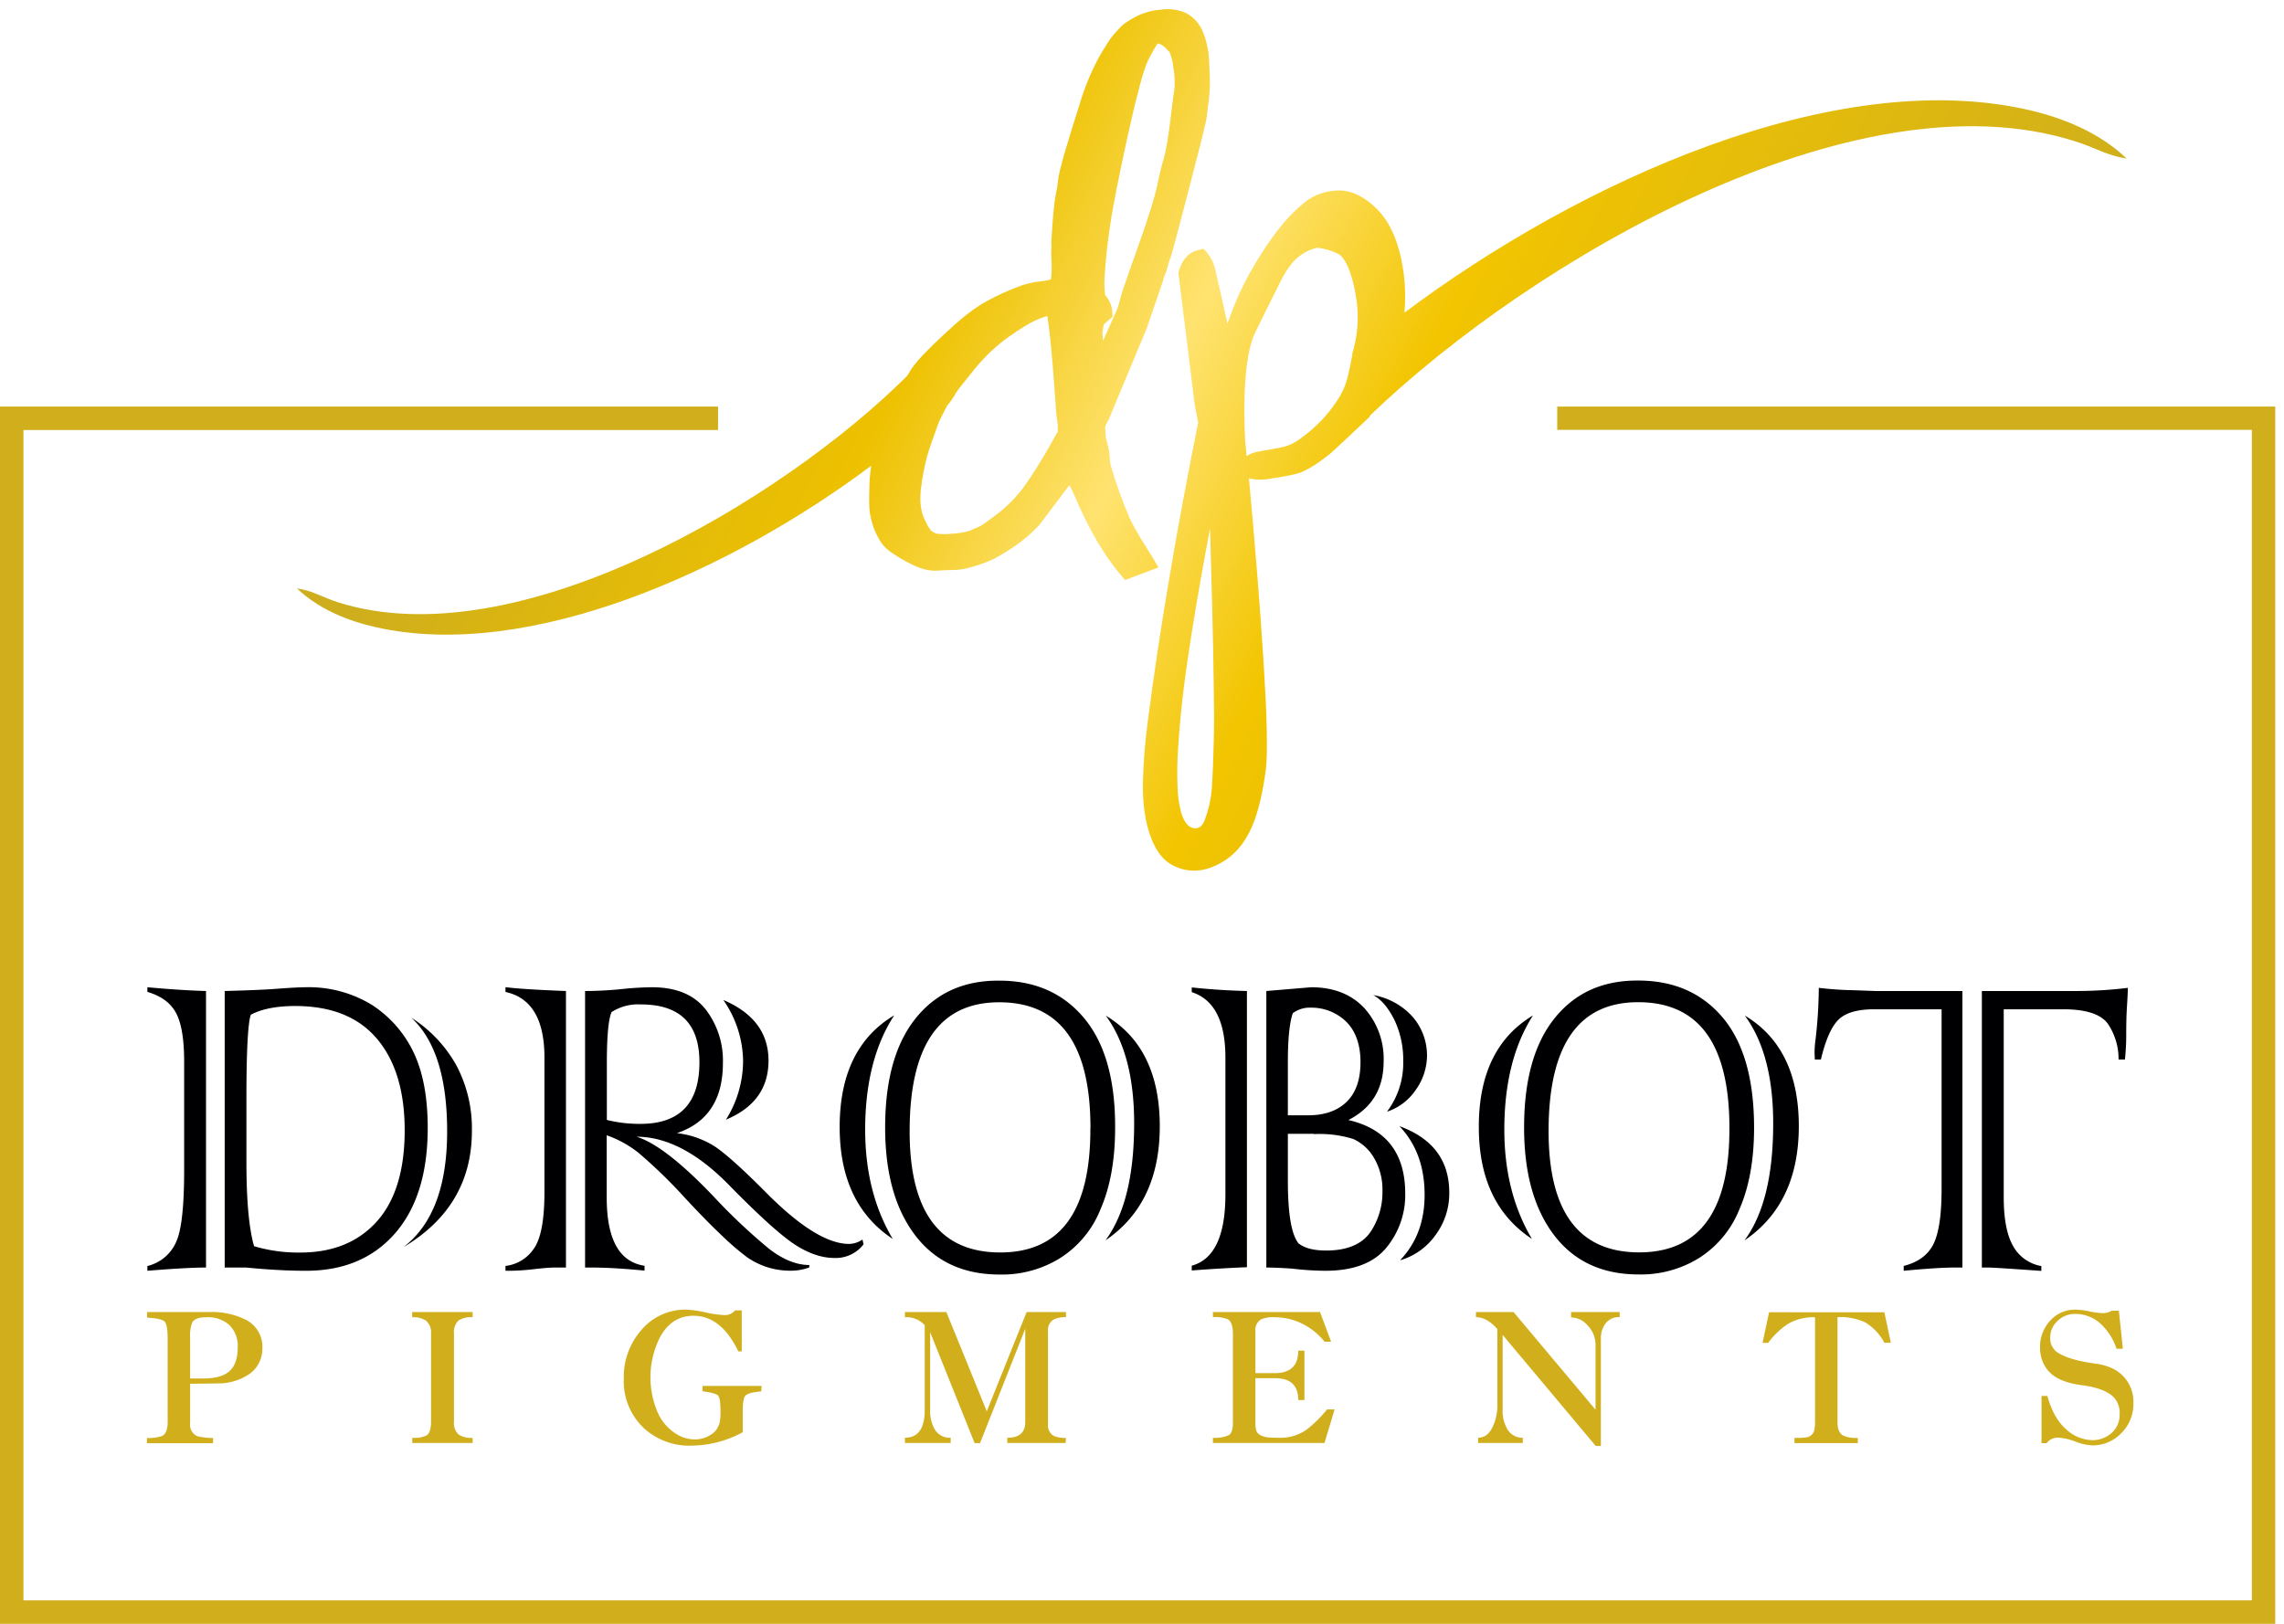 <?xml version="1.0" encoding="UTF-8"?> <svg xmlns="http://www.w3.org/2000/svg" xmlns:xlink="http://www.w3.org/1999/xlink" id="Слой_1" data-name="Слой 1" viewBox="0 0 522.29 371.41"> <defs> <style>.cls-1{fill:none;clip-rule:evenodd;}.cls-2{fill:#d0ae1c;}.cls-3{clip-path:url(#clip-path);}.cls-4{fill:url(#Безымянный_градиент);}.cls-5{fill:#000003;}</style> <clipPath id="clip-path"> <path class="cls-1" d="M276.76,120.54c-1.48,7.83-2.88,15.69-4.14,23.55-1.42,8.81-2.66,17.82-3.2,26.73a81.82,81.82,0,0,0-.15,9.13,24.56,24.56,0,0,0,.8,5.79c.44,1.47,1.26,3.5,3,3.7,1.49.16,2.1-.95,2.55-2.23a26,26,0,0,0,1.48-6.69c.27-3.73.35-7.54.46-11.28s.08-7.68,0-11.51q-.11-9.33-.36-18.66c-.15-5.51-.28-11-.45-16.54l-.06-2m-63.86.82a5.16,5.16,0,0,0,1.33.71,15,15,0,0,0,3.73,0,16,16,0,0,0,4-.71h0c.71-.33,1.43-.67,2.15-.95a10.22,10.22,0,0,0,1.32-.85c1-.71,2-1.47,3-2.22a31.33,31.33,0,0,0,6.58-7.11c2.29-3.34,4.37-6.87,6.33-10.42l0-.06.63-1L241.87,97a42.59,42.59,0,0,1-.5-4.9c-.35-5-.72-10-1.24-14.92-.15-1.4-.31-2.82-.54-4.21,0-.19-.07-.45-.11-.71h0a23.65,23.65,0,0,0-2.65,1,21.66,21.66,0,0,0-2.37,1.28c-1.26.77-2.49,1.59-3.7,2.43a40,40,0,0,0-8,7.57c-1,1.23-2,2.48-3,3.74a16.13,16.13,0,0,0-1.16,1.59,16.79,16.79,0,0,1-2,2.9c-.49.94-1,1.89-1.45,2.83a10.14,10.14,0,0,0-.59,1.31l0,0v0c-.52,1.45-1.05,2.89-1.56,4.34a41.91,41.91,0,0,0-1.79,6.61,43.77,43.77,0,0,0-.68,4.57c-.05.71-.08,1.42-.06,2.13a14.77,14.77,0,0,0,.22,2,11,11,0,0,0,1,2.77A8.89,8.89,0,0,0,212.9,121.36Zm40.77-52.55a5.51,5.51,0,0,1,.76,2.71l.06.94-2,1.74-.32,1.63.1,2.21,3.45-7.76c.39-1.41.76-2.93,1.23-4.31,1.18-3.45,2.42-6.89,3.64-10.34.94-2.67,1.87-5.37,2.71-8.09.51-1.64,1-3.37,1.38-5.06.44-2.14.93-4.32,1.56-6.42a26.82,26.82,0,0,0,.68-3.15c.3-1.67.52-3.36.73-5,.32-2.54.6-5.16,1-7.68a19.06,19.06,0,0,0-.25-4.71,13.32,13.32,0,0,0-.83-3.52,12.87,12.87,0,0,0-1.43-1.43,2.81,2.81,0,0,0-1.29-.61h0s0,0-.05,0l0,0a11.9,11.9,0,0,0-.83,1.3c-.47.82-.91,1.66-1.34,2.5a14.46,14.46,0,0,0-.79,2c-.4,1.16-.74,2.35-1.06,3.54-1,3.76-1.91,7.59-2.75,11.41-.9,4.12-1.79,8.25-2.6,12.39-.56,2.86-1.11,5.75-1.53,8.64-.55,3.74-1,7.57-1.22,11.35a21.4,21.4,0,0,0,.1,4.38C253.07,67.94,253.39,68.37,253.67,68.81Zm67.48,2.77c39.94-29.94,98.13-56.47,142.5-46.49,8.24,1.86,16.54,5.26,22.71,11.17-4.7-.7-7.15-2.53-12-4C424.16,16.43,350.48,59.33,313.33,95l-.15.35-4.48,4.24q-.22.23-.45.42c-1.33,1.24-2.68,2.49-4.08,3.77-.79.63-1.6,1.24-2.44,1.83A23.33,23.33,0,0,1,297.6,108l0,0a15.48,15.48,0,0,1-2.61.71c-1.36.29-2.75.51-4.14.71a12.25,12.25,0,0,1-5.25,0c1.29,14.13,2.49,28.3,3.37,42.46.32,5.15.61,10.33.71,15.49,0,1.74.05,3.49,0,5.23a34.25,34.25,0,0,1-.25,3.65c-.66,4.91-1.88,11.39-4.6,15.61a15.27,15.27,0,0,1-8.14,6.64,10.5,10.5,0,0,1-9.09-.91c-3.33-2.08-4.81-6.5-5.58-10.14a42,42,0,0,1-.64-9.37,126.35,126.35,0,0,1,1.12-13.32q2.07-16,4.8-32c2-12.08,4.3-24.13,6.69-36.15l-.78-3.92-3.75-30.34.12-.37c.68-2.33,2.09-4.3,4.56-4.83l1.1-.24.74.84a8.81,8.81,0,0,1,1.86,3.65v0L280.69,74c.86-2.46,1.81-4.89,2.87-7.18a74.22,74.22,0,0,1,5-9,62.56,62.56,0,0,1,5.11-7,37.15,37.15,0,0,1,4.9-4.73,12.56,12.56,0,0,1,7-2.5c3.44-.27,6.48,1.55,8.91,3.83,3.21,3,4.94,7.27,5.88,11.52A41,41,0,0,1,321.15,71.58Zm-11.89,9.47A28.46,28.46,0,0,0,310,67.37c-.41-2.31-1.69-8.39-4.24-9.44a14.38,14.38,0,0,0-4.57-1.27,10.31,10.31,0,0,0-3.7,1.67c-2,1.3-3.59,3.89-4.65,6-1.95,3.86-3.86,7.75-5.76,11.62-2.9,5.88-2.64,18.19-2.37,24.64.12,1.24.23,2.49.35,3.73a6.8,6.8,0,0,1,2.53-1c1.67-.32,3.34-.62,5-.9a10.63,10.63,0,0,0,4-1.56,11.23,11.23,0,0,0,1.12-.81,32.13,32.13,0,0,0,7-6.9C307.56,89.15,308,87.85,309.26,81.05ZM252.7,97.67l.18,2.46.76,3,.24,2.9a101,101,0,0,0,4.42,12.44c1.88,4,4.43,7.43,6.59,11.32l-7.61,2.87c-4.6-5.12-8.45-11.79-11.73-19.67l-.94-2c-.14.16-.29.31-.43.45L237.73,120l-.07.08a33.53,33.53,0,0,1-6.1,5.18c-1.36.87-2.8,1.81-4.23,2.54l0,0a24,24,0,0,1-2.93,1.2c-1,.36-2.08.66-3.13.94a13.92,13.92,0,0,1-3.52.44c-1,0-2,.05-3,.12a9.21,9.21,0,0,1-3.58-.35,16.22,16.22,0,0,1-2.79-1.11c-.89-.44-1.76-.92-2.62-1.43l0,0c-.82-.5-1.62-1-2.4-1.58a8.31,8.31,0,0,1-2.26-2.57,16.39,16.39,0,0,1-1.37-2.94,19,19,0,0,1-.79-3.07,15.58,15.58,0,0,1-.18-2.46c0-1.28,0-2.56.05-3.83a35.24,35.24,0,0,1,.42-4.64c-31.75,23.8-78,44.87-113.27,36.94-6.56-1.47-13.15-4.19-18.06-8.88,3.73.55,5.68,2,9.51,3.22,40.84,12.82,101.14-23.11,130-51.78.32-.56.66-1.11,1-1.63a26.37,26.37,0,0,1,2.76-3.3c1.53-1.6,3.14-3.16,4.77-4.66,2.88-2.7,6.43-5.83,9.94-7.67a55.13,55.13,0,0,1,6.77-3.11,19.1,19.1,0,0,1,4.75-1.23A15.2,15.2,0,0,0,240,64c.26-.07.32-.1.35-.32a23.07,23.07,0,0,0,.09-4.07,23.29,23.29,0,0,1,0-3.34,8,8,0,0,1,0-1.62c.07-1.25.16-2.5.26-3.75s.23-2.75.38-4.12c.1-.83.21-1.71.39-2.54v0a17.49,17.49,0,0,0,.44-2.67,16.64,16.64,0,0,1,.45-2.52c.3-1.27.65-2.52,1-3.77q1.69-5.73,3.51-11.41a55.94,55.94,0,0,1,4.55-11c.6-1,1.22-2.07,1.87-3.07a14.29,14.29,0,0,1,1.38-1.89c.43-.47.87-1,1.29-1.43a8,8,0,0,1,1.29-1.18,26.06,26.06,0,0,1,2.55-1.53,14.87,14.87,0,0,1,5.47-1.54,10.49,10.49,0,0,1,6,.78,8.37,8.37,0,0,1,3.82,4.32,19.45,19.45,0,0,1,1.4,6.82c.09,1.67.19,3.38.19,5a43.84,43.84,0,0,1-.4,4.85c-.11.92-.21,1.85-.34,2.76a11.86,11.86,0,0,1-.32,1.66,9.46,9.46,0,0,0-.31,1.3c-.08.43-.2.88-.31,1.32-.23.93-.47,1.86-.71,2.8-.87,3.45-1.77,6.9-2.66,10.34s-1.82,7-2.76,10.51c-.27,1-.54,2-.82,3-.16.53-.31,1.09-.49,1.56A16.72,16.72,0,0,0,267,61a8.49,8.49,0,0,1-.64,1.94,3.87,3.87,0,0,0-.32.92,9.56,9.56,0,0,1-.34,1.11c-.22.69-.47,1.4-.7,2.08-.88,2.58-1.77,5.14-2.66,7.7l0,.06L253.47,96.1l-.08.13A7.06,7.06,0,0,0,252.7,97.67Z"></path> </clipPath> <linearGradient id="Безымянный_градиент" x1="137.61" y1="29.28" x2="422.25" y2="175.02" gradientUnits="userSpaceOnUse"> <stop offset="0" stop-color="#ceae1c"></stop> <stop offset="0.27" stop-color="#edc100"></stop> <stop offset="0.44" stop-color="#ffe370"></stop> <stop offset="0.6" stop-color="#f2c500"></stop> <stop offset="1" stop-color="#ceae1c"></stop> </linearGradient> </defs> <title>DROBOT Pigments лого свг</title> <path class="cls-2" d="M487.85,321a9.38,9.38,0,0,1-2.76,6.8,9.06,9.06,0,0,1-6.67,2.8,13.15,13.15,0,0,1-3.88-.89,13.08,13.08,0,0,0-3.88-.89,3.19,3.19,0,0,0-2.65,1.27h-1.17V319.29h1.33q1.45,5.18,4.32,7.64a9,9,0,0,0,5.93,2.47,6.47,6.47,0,0,0,4.43-1.63,5.39,5.39,0,0,0,1.85-4.23,5.28,5.28,0,0,0-1.3-3.91q-2.1-2.13-7.34-2.8c-4-.51-6.66-1.79-8.1-3.82a8.12,8.12,0,0,1-1.45-4.8,8.73,8.73,0,0,1,2.33-6.16,7.62,7.62,0,0,1,5.85-2.5,16.54,16.54,0,0,1,3.09.4,17.44,17.44,0,0,0,3.09.4,4.31,4.31,0,0,0,2.08-.55h1.58l.91,8.7H484a13.62,13.62,0,0,0-3.53-5.61,8.55,8.55,0,0,0-6-2.36,5.55,5.55,0,0,0-3.94,1.59,5,5,0,0,0-1.7,3.84,3.84,3.84,0,0,0,1.7,3.4q2.52,1.69,8.63,2.54a12.72,12.72,0,0,1,3.69,1,8.4,8.4,0,0,1,5,8.06m-55.46-13.84H430.9a11.9,11.9,0,0,0-4.42-4.68,13.7,13.7,0,0,0-6.29-1.18v24.12c0,1.5.44,2.49,1.33,3a7.47,7.47,0,0,0,3.32.51v1.19H410.35v-1.19a18,18,0,0,0,2.66-.12,2.17,2.17,0,0,0,1.87-1.62,9,9,0,0,0,.17-2V301.29a11.62,11.62,0,0,0-6.11,1.48,17.46,17.46,0,0,0-4.6,4.38h-1.29l1.49-7H430.9Zm-62-5.86a3.82,3.82,0,0,0-3.21,1.4,5.61,5.61,0,0,0-1.1,3.61v24.46H364.9l-21.29-25.41v17.08a8.14,8.14,0,0,0,1,4.33,3.9,3.9,0,0,0,3.61,2.12v1.19H338v-1.19q2.25,0,3.46-2.76a11.54,11.54,0,0,0,.95-4.75V304c-1.61-1.82-3.24-2.72-4.9-2.72V300.1h8.6l18.75,22.34v-15a6.24,6.24,0,0,0-1.71-4.16,5.11,5.11,0,0,0-3.89-1.95V300.1h11.12Zm-65.2,21.11-2.32,7.68H277.36v-1.19a7.66,7.66,0,0,0,3.62-.59c.64-.4.95-1.34.95-2.81V305c0-1.67-.37-2.74-1.12-3.23a7.62,7.62,0,0,0-3.45-.5V300.1h24.5l2.53,6.79h-1.5a14.83,14.83,0,0,0-5.07-4.1,14.08,14.08,0,0,0-6.29-1.5,7.32,7.32,0,0,0-3.12.46,2.78,2.78,0,0,0-1.33,2.72v9.6h4.46c3.56,0,5.34-1.72,5.34-5.14h1.41v11.3h-1.41c0-3.32-1.75-5-5.26-5h-4.54v10.45a4.84,4.84,0,0,0,.21,1.57c.27.76,1.08,1.26,2.42,1.49a25.36,25.36,0,0,0,3.07.12,10.28,10.28,0,0,0,6.07-1.91,28.56,28.56,0,0,0,4.62-4.58Zm-61.51,7.68H230.34v-1.19q4.11,0,4.11-3.6V303.92l-10.34,26.16h-1.24L212.7,304.72v17.76a8.44,8.44,0,0,0,1,4.37,4,4,0,0,0,3.7,2v1.19H206.93v-1.19c3,0,4.53-2.11,4.53-6.32V303.11a5.62,5.62,0,0,0-4.53-1.82V300.1h9.48l9.24,22.71,9.11-22.71h9v1.19a5.73,5.73,0,0,0-2.87.55,2.78,2.78,0,0,0-1.24,2.63v21.28a2.78,2.78,0,0,0,1.24,2.63,6.15,6.15,0,0,0,2.87.51Zm-69.6-11.81c-1,.11-1.6.2-1.87.26a3.66,3.66,0,0,0-1.71.68c-.44.42-.66,1.64-.66,3.65v4.76a24.87,24.87,0,0,1-11.71,3.06A15.28,15.28,0,0,1,147,326.43a14.82,14.82,0,0,1-4.36-11.13,16.26,16.26,0,0,1,3.95-11A13.13,13.13,0,0,1,157,299.55a23.65,23.65,0,0,1,4.23.61,24,24,0,0,0,4.19.62,3,3,0,0,0,2.66-1.06h1.54v9.38h-.79q-3.9-8.14-10.25-8.15c-3.27,0-5.8,1.59-7.6,4.8a20.33,20.33,0,0,0-.79,16.82,11,11,0,0,0,4.77,5.6,7.9,7.9,0,0,0,3.87,1.06,6.61,6.61,0,0,0,3.6-1,4.41,4.41,0,0,0,2.16-3,11.43,11.43,0,0,0,.17-2.25c0-2.09-.17-3.35-.54-3.76s-1.55-.73-3.57-1V317h13.5Zm-66,11.81H94.28v-1.19a6.44,6.44,0,0,0,3.29-.55c.69-.48,1-1.54,1-3.18V305.07a3.52,3.52,0,0,0-1.16-3,5.09,5.09,0,0,0-3.16-.76V300.1h13.83v1.19a5.52,5.52,0,0,0-3.2.71,3.73,3.73,0,0,0-1.07,3.07v20.09a3.57,3.57,0,0,0,1.11,3,5.35,5.35,0,0,0,3.16.72ZM54.36,308.21a6.7,6.7,0,0,0-1.91-5.14,7.34,7.34,0,0,0-5.23-1.78q-2.53,0-3.24,1.14a8.39,8.39,0,0,0-.5,3.61v9.26h2.91c2.65,0,4.61-.49,5.85-1.48Q54.36,312.15,54.36,308.21Zm5.64.09a7.13,7.13,0,0,1-2.86,5.89,12.61,12.61,0,0,1-6.6,2.22c-.78,0-3.12.08-7.06.08v9a2.88,2.88,0,0,0,1.62,3,14.89,14.89,0,0,0,3.62.42v1.19H33.6v-1.19a10,10,0,0,0,3.49-.47c.83-.45,1.25-1.51,1.25-3.18v-19c0-2.2-.24-3.55-.71-4s-1.81-.77-4-.88V300.1H47.89a17.35,17.35,0,0,1,8,1.61A6.92,6.92,0,0,1,60,308.3Z"></path> <path class="cls-2" d="M2.68,93H164.2v5.36H5.36V366.05H514.94V98.32H356.1V93H520.29V371.41H0V93Z"></path> <g class="cls-3"> <rect class="cls-4" x="67.84" y="1.88" width="418.52" height="197.64"></rect> </g> <path class="cls-5" d="M428.92,226.67h19.83v63.25H447c-2.61,0-6.51.25-11.67.74v-1.11c3.32-.84,5.62-2.54,6.85-5.11s1.81-6.72,1.81-12.59v-41H428.61c-3.89,0-6.62.8-8.22,2.4s-2.95,4.64-4,9.09H415c0-.53-.06-1.09-.06-1.7a23.13,23.13,0,0,1,.25-3.06,108.07,108.07,0,0,0,.72-11.63,79.56,79.56,0,0,0,7.94.54Zm25.84,63.25H453.2V226.67h21.66a96.92,96.92,0,0,0,11.72-.72c0,.76-.07,2.14-.19,4.14-.13,1.83-.18,4.15-.18,6.9,0,1.76-.11,3.55-.29,5.35h-1.46a14.37,14.37,0,0,0-2.46-8.19c-1.6-2.19-5-3.3-10.15-3.3H458.2v43q0,7.38,2.12,11.11a9.13,9.13,0,0,0,6.48,4.62v1.11Q456.15,289.93,454.76,289.92Zm-53.65-32c0,7.39-1.13,13.6-3.36,18.69a23.48,23.48,0,0,1-9.3,11.18,25.23,25.23,0,0,1-13.75,3.71c-8.31,0-14.77-3-19.33-9s-6.85-14.18-6.85-24.63q0-16.31,7-25t19.1-8.59c8.18,0,14.67,2.87,19.42,8.59S401.11,247,401.11,257.94Zm-5.64.07q0-28.77-20.88-28.76-20.46,0-20.47,29.47,0,27.75,20.72,27.75T395.47,258Zm-44.9-25.76Q344,242.45,344,258.38q0,14.39,6.32,25-12.16-8-12.15-25.57Q338.12,239.69,350.57,232.25Zm48.37,51.45q6.56-8.9,6.54-26.76,0-15.81-6.49-24.63,12.35,7.38,12.35,25.29Q411.34,275.26,398.94,283.7Zm-109.36,6.22V226.67l10.25-.86q7.64,0,12.12,4.73a17.31,17.31,0,0,1,4.45,12.25q0,9.3-8.06,13.39,13,3,13,16.86a18.89,18.89,0,0,1-4.27,12.28q-4.31,5.32-13.92,5.34a66.67,66.67,0,0,1-7.67-.49C293,290,291,289.92,289.58,289.92Zm4.92-47V255.1h4.62c3.83,0,6.78-1.06,8.88-3.14s3.11-5.11,3.11-9.05-1.12-7.16-3.34-9.29a11.35,11.35,0,0,0-8-3.14,6.38,6.38,0,0,0-4.14,1.27C294.87,233.93,294.5,237.66,294.5,243Zm6,16.43h-6v10.77c0,7.55.82,12.33,2.46,14.31,1.4,1.1,3.51,1.62,6.3,1.62q7,0,10-4.05a16.27,16.27,0,0,0,2.87-9.54,14.31,14.31,0,0,0-1.87-7.49,10.54,10.54,0,0,0-4.8-4.43A25.75,25.75,0,0,0,300.51,259.4Zm-15.36-32.73v63.25q-5.23.19-12.62.74v-1.09q7.7-2.11,7.7-16.31V241.93c0-8.35-2.57-13.35-7.7-15v-1.08Q278.78,226.52,285.15,226.67Zm32.09,27.58a18.42,18.42,0,0,0,3.65-11.46,21.2,21.2,0,0,0-2-9.4q-2.13-4.27-4.87-5.72a15.7,15.7,0,0,1,9.14,5.11,13.47,13.47,0,0,1,3.17,8.67,13.63,13.63,0,0,1-2.64,8A12.69,12.69,0,0,1,317.24,254.25Zm3,34c3.69-3.9,5.54-8.84,5.54-14.89,0-6.46-1.93-11.71-5.77-15.71,7.62,2.77,11.41,7.83,11.41,15.24a15.93,15.93,0,0,1-3.18,9.72A15.07,15.07,0,0,1,320.24,288.24ZM255,257.94c0,7.39-1.13,13.6-3.36,18.69a23.48,23.48,0,0,1-9.3,11.18,25.21,25.21,0,0,1-13.76,3.71c-8.3,0-14.76-3-19.32-9s-6.85-14.18-6.85-24.63q0-16.31,7-25t19.09-8.59q12.27,0,19.42,8.59T255,257.94Zm-5.64.07q0-28.77-20.88-28.76-20.46,0-20.47,29.47,0,27.75,20.72,27.75T249.34,258Zm-44.89-25.76q-6.62,10.2-6.63,26.13,0,14.39,6.31,25-12.13-8-12.14-25.57Q192,239.69,204.45,232.25ZM252.8,283.7q6.56-8.9,6.55-26.76,0-15.81-6.48-24.63,12.33,7.38,12.34,25.29Q265.21,275.26,252.8,283.7Zm-117.27,6.22h-1.74V226.67c2.4,0,5-.13,7.69-.37a74.94,74.94,0,0,1,7.61-.49q8.21,0,12.22,5a19.16,19.16,0,0,1,4,12.37c0,8.3-3.5,13.64-10.52,16a20.39,20.39,0,0,1,8.78,3.12q3.78,2.59,11.48,10.34,11.73,11.87,19.1,11.88a5.69,5.69,0,0,0,3.08-1l.24,1.09a8,8,0,0,1-6.69,3.12c-3,0-6.21-1.13-9.56-3.43q-4.66-3.24-14-12.72Q156.12,260,145.56,260q6.52,2,17.68,13.73a132.6,132.6,0,0,0,12.63,11.91q4.8,3.7,9.19,3.7v.56a11.77,11.77,0,0,1-4,.74,17.2,17.2,0,0,1-10.11-3,57.89,57.89,0,0,1-5.79-4.95c-2.35-2.21-5.17-5.09-8.45-8.61A115.34,115.34,0,0,0,146,263.67a25,25,0,0,0-7.26-4v14.23q0,14.34,8.65,15.61v1.11Q140.22,289.93,135.53,289.92Zm3.24-46.85v13.09a31.09,31.09,0,0,0,7.67.9q13.51,0,13.5-14.1,0-13.22-13.38-13.22a11.22,11.22,0,0,0-6.71,1.75C139.14,233.11,138.77,237,138.77,243.07Zm-9.35-16.4v63.25h-2.59c-1,0-2.58.13-4.73.37a49.37,49.37,0,0,1-6.51.37v-1.11a9,9,0,0,0,6.38-3.8q2.52-3.35,2.53-13V241.89c0-8.75-3-13.73-8.91-15v-1.1Q119.45,226.29,129.42,226.67ZM166,256.1a25.23,25.23,0,0,0,3.92-13.68,24.93,24.93,0,0,0-4.52-13.7q10.35,4.42,10.34,13.88T166,256.1ZM55.05,289.92H51.38V226.67c5.54-.15,9.39-.31,11.61-.49,3.32-.25,5.59-.37,6.83-.37a27.62,27.62,0,0,1,15.36,4.12,26.49,26.49,0,0,1,9.5,11q3.12,6.69,3.13,17,0,15.65-7.52,24.22t-20.47,8.51c-4,0-8.51-.25-13.56-.74Zm2.3-57.82c-.64,1.81-1,8.12-1,19v14.68q0,13.2,1.75,19.26a35.43,35.43,0,0,0,10.56,1.45c7.41,0,13.21-2.36,17.46-7.05s6.42-11.7,6.42-20.88c0-9-2.12-16-6.37-21s-10.48-7.46-18.72-7.46C63.21,230.12,59.83,230.77,57.35,232.1Zm-10.24-5.43v63.25q-4.28,0-13.41.74v-1.09a9.59,9.59,0,0,0,6.54-5.41c1.26-2.65,1.87-8.15,1.87-16.49V242.81c0-5.09-.61-8.8-1.87-11.14s-3.42-3.87-6.54-4.8v-1.06Q41.51,226.52,47.11,226.67Zm45.14,58.59q10-7.62,10-26.49,0-18.44-8.2-26a30.41,30.41,0,0,1,10.36,11,30.74,30.74,0,0,1,3.5,14.83Q107.94,275.92,92.25,285.26Z"></path> </svg> 
